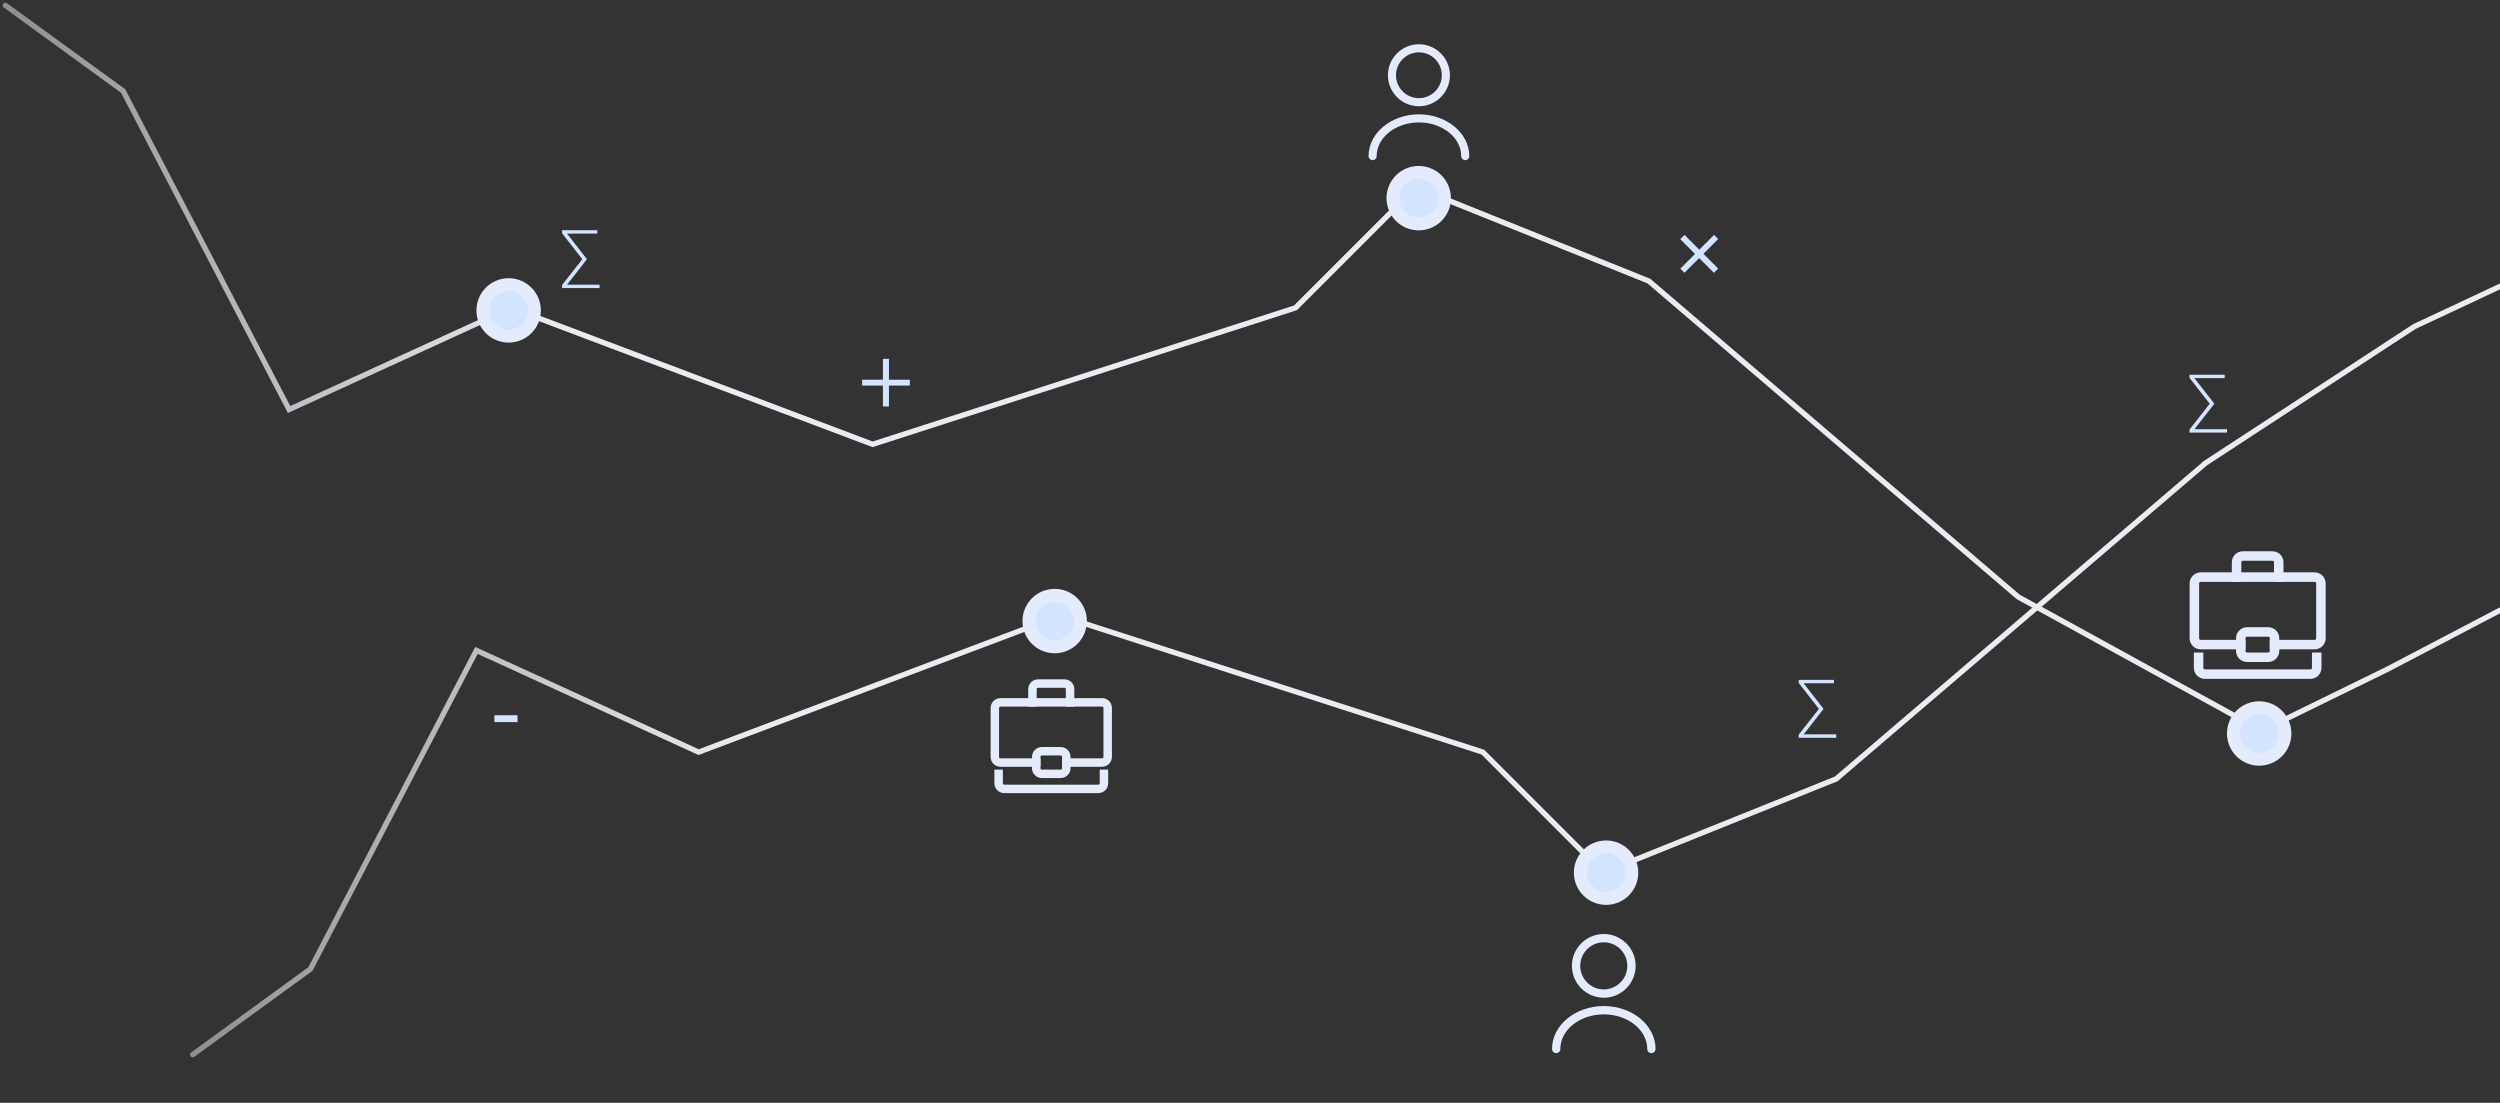 <svg width="467" height="206" viewBox="0 0 467 206" fill="none" xmlns="http://www.w3.org/2000/svg">
<rect x="0" y="0" width="467" height="206" fill="#333333" stroke="none"/>
<path d="M36 197L58 181L89 121.5L130.5 140.5L198 115L277 140.5L299.5 163L343 145.5L412 86.5L451 61L467 53.5" stroke="url(#paint0_linear_13432_6279)" stroke-linecap="round"/>
<path d="M1 1L23 17L54 76.5L95.5 57.5L163 83L242 57.5L264.5 35L308 52.5L377 111.5L422.5 136.5L446 125L467 114" stroke="url(#paint1_linear_13432_6279)" stroke-linecap="round"/>
<circle cx="6.016" cy="6.016" r="4.813" transform="matrix(-1 0 0 1 306.031 157)" fill="#D2E4FF" stroke="#E4EBFC" stroke-width="2.406"/>
<circle cx="6.016" cy="6.016" r="4.813" transform="matrix(-1 0 0 1 271.031 31)" fill="#D2E4FF" stroke="#E4EBFC" stroke-width="2.406"/>
<circle cx="6.016" cy="6.016" r="4.813" transform="matrix(-1 0 0 1 203.031 110)" fill="#D2E4FF" stroke="#E4EBFC" stroke-width="2.406"/>
<circle cx="95.015" cy="57.984" r="4.813" transform="rotate(-180 95.015 57.984)" fill="#D2E4FF" stroke="#E4EBFC" stroke-width="2.406"/>
<circle cx="422.015" cy="137.016" r="4.813" transform="rotate(180 422.015 137.016)" fill="#D2E4FF" stroke="#E4EBFC" stroke-width="2.406"/>
<path d="M299.586 186.376C296.304 186.376 293.633 183.705 293.633 180.423C293.633 177.141 296.304 174.47 299.586 174.47C302.868 174.47 305.539 177.141 305.539 180.423C305.539 183.705 302.868 186.376 299.586 186.376ZM299.586 176.023C297.163 176.023 295.186 178 295.186 180.423C295.186 182.845 297.163 184.823 299.586 184.823C302.008 184.823 303.986 182.845 303.986 180.423C303.986 178 302.008 176.023 299.586 176.023Z" fill="#E4EBFC"/>
<path d="M308.481 196.729C308.056 196.729 307.704 196.377 307.704 195.952C307.704 192.381 304.06 189.482 299.588 189.482C295.115 189.482 291.471 192.381 291.471 195.952C291.471 196.377 291.119 196.729 290.694 196.729C290.27 196.729 289.918 196.377 289.918 195.952C289.918 191.532 294.256 187.929 299.588 187.929C304.919 187.929 309.257 191.532 309.257 195.952C309.257 196.377 308.905 196.729 308.481 196.729Z" fill="#E4EBFC"/>
<path d="M265.053 19.849C261.86 19.849 259.262 17.25 259.262 14.058C259.262 10.865 261.86 8.267 265.053 8.267C268.246 8.267 270.844 10.865 270.844 14.058C270.844 17.25 268.246 19.849 265.053 19.849ZM265.053 9.777C262.696 9.777 260.772 11.701 260.772 14.058C260.772 16.415 262.696 18.338 265.053 18.338C267.41 18.338 269.333 16.415 269.333 14.058C269.333 11.701 267.41 9.777 265.053 9.777Z" fill="#E4EBFC"/>
<path d="M273.707 29.92C273.294 29.92 272.951 29.578 272.951 29.165C272.951 25.69 269.406 22.87 265.055 22.87C260.704 22.87 257.159 25.69 257.159 29.165C257.159 29.578 256.817 29.92 256.404 29.92C255.991 29.92 255.648 29.578 255.648 29.165C255.648 24.864 259.868 21.36 265.055 21.36C270.242 21.36 274.462 24.864 274.462 29.165C274.462 29.578 274.12 29.92 273.707 29.92Z" fill="#E4EBFC"/>
<path d="M192.863 131.201V128.741C192.863 128.159 193.335 127.687 193.917 127.687H198.836C199.418 127.687 199.89 128.159 199.89 128.741V131.201" stroke="#E4EBFC" stroke-width="1.581" stroke-miterlimit="10" stroke-linecap="square"/>
<path d="M193.566 142.443H186.89C186.308 142.443 185.836 141.972 185.836 141.389V132.254C185.836 131.672 186.308 131.2 186.89 131.2H205.863C206.445 131.2 206.917 131.672 206.917 132.254V141.389C206.917 141.972 206.445 142.443 205.863 142.443H199.187" stroke="#E4EBFC" stroke-width="1.581" stroke-miterlimit="10" stroke-linecap="square"/>
<path d="M206.217 144.552V146.308C206.217 146.891 205.745 147.363 205.163 147.363H187.595C187.013 147.363 186.541 146.891 186.541 146.308V144.552" stroke="#E4EBFC" stroke-width="1.581" stroke-miterlimit="10" stroke-linecap="square"/>
<path d="M198.134 140.335H194.62C194.038 140.335 193.566 140.807 193.566 141.389V143.497C193.566 144.079 194.038 144.551 194.62 144.551H198.134C198.716 144.551 199.188 144.079 199.188 143.497V141.389C199.188 140.807 198.716 140.335 198.134 140.335Z" stroke="#E4EBFC" stroke-width="1.581" stroke-miterlimit="10" stroke-linecap="square"/>
<path d="M417.789 107.804V105.046C417.789 104.393 418.318 103.864 418.971 103.864H424.487C425.14 103.864 425.669 104.393 425.669 105.046V107.804" stroke="#E4EBFC" stroke-width="1.773" stroke-miterlimit="10" stroke-linecap="square"/>
<path d="M418.577 120.412H411.09C410.437 120.412 409.908 119.883 409.908 119.23V108.985C409.908 108.333 410.437 107.803 411.09 107.803H432.367C433.02 107.803 433.549 108.333 433.549 108.985V119.23C433.549 119.883 433.02 120.412 432.367 120.412H424.881" stroke="#E4EBFC" stroke-width="1.773" stroke-miterlimit="10" stroke-linecap="square"/>
<path d="M432.764 122.776V124.746C432.764 125.399 432.235 125.928 431.582 125.928H411.881C411.228 125.928 410.699 125.399 410.699 124.746V122.776" stroke="#E4EBFC" stroke-width="1.773" stroke-miterlimit="10" stroke-linecap="square"/>
<path d="M423.698 118.047H419.758C419.105 118.047 418.576 118.576 418.576 119.229V121.593C418.576 122.246 419.105 122.775 419.758 122.775H423.698C424.351 122.775 424.881 122.246 424.881 121.593V119.229C424.881 118.576 424.351 118.047 423.698 118.047Z" stroke="#E4EBFC" stroke-width="1.773" stroke-miterlimit="10" stroke-linecap="square"/>
<path d="M343 137.171V137.816H336.282V137.171H343ZM342.574 127V127.639H336.244V127H342.574ZM340.587 132.346V132.496L336.426 137.816H336V137.234L339.772 132.421L336 127.583V127H336.426L340.587 132.346Z" fill="#D2E4FF"/>
<path d="M112 53.171V53.816H105.282V53.171H112ZM111.574 43V43.639H105.244V43H111.574ZM109.587 48.346V48.496L105.426 53.816H105V53.233L108.772 48.421L105 43.583V43H105.426L109.587 48.346Z" fill="#D2E4FF"/>
<path d="M164.928 75.924V72.022H161.046V70.932H164.928V67.031H166.056V70.932H169.958V72.022H166.056V75.924H164.928Z" fill="#D2E4FF"/>
<path d="M320.159 50.967L317.4 48.209L314.655 50.954L313.884 50.183L316.629 47.438L313.87 44.679L314.668 43.881L317.427 46.64L320.186 43.881L320.956 44.652L318.198 47.411L320.956 50.169L320.159 50.967Z" fill="#D2E4FF"/>
<path d="M92.351 134.888V133.607H96.673V134.888H92.351Z" fill="#D2E4FF"/>
<path d="M416 80.171V80.816H409.282V80.171H416ZM415.574 70V70.639H409.244V70H415.574ZM413.587 75.346V75.496L409.426 80.816H409V80.234L412.772 75.421L409 70.583V70H409.426L413.587 75.346Z" fill="#D2E4FF"/>
<defs>
<linearGradient id="paint0_linear_13432_6279" x1="540" y1="129" x2="36" y2="129" gradientUnits="userSpaceOnUse">
<stop stop-color="#EBECF1"/>
<stop offset="0.794" stop-color="#EBECF1"/>
<stop offset="1" stop-color="#EBECF1" stop-opacity="0.5"/>
</linearGradient>
<linearGradient id="paint1_linear_13432_6279" x1="505" y1="69" x2="1" y2="69" gradientUnits="userSpaceOnUse">
<stop stop-color="#EBECF1"/>
<stop offset="0.794" stop-color="#EBECF1"/>
<stop offset="1" stop-color="#EBECF1" stop-opacity="0.5"/>
</linearGradient>
</defs>
</svg>

